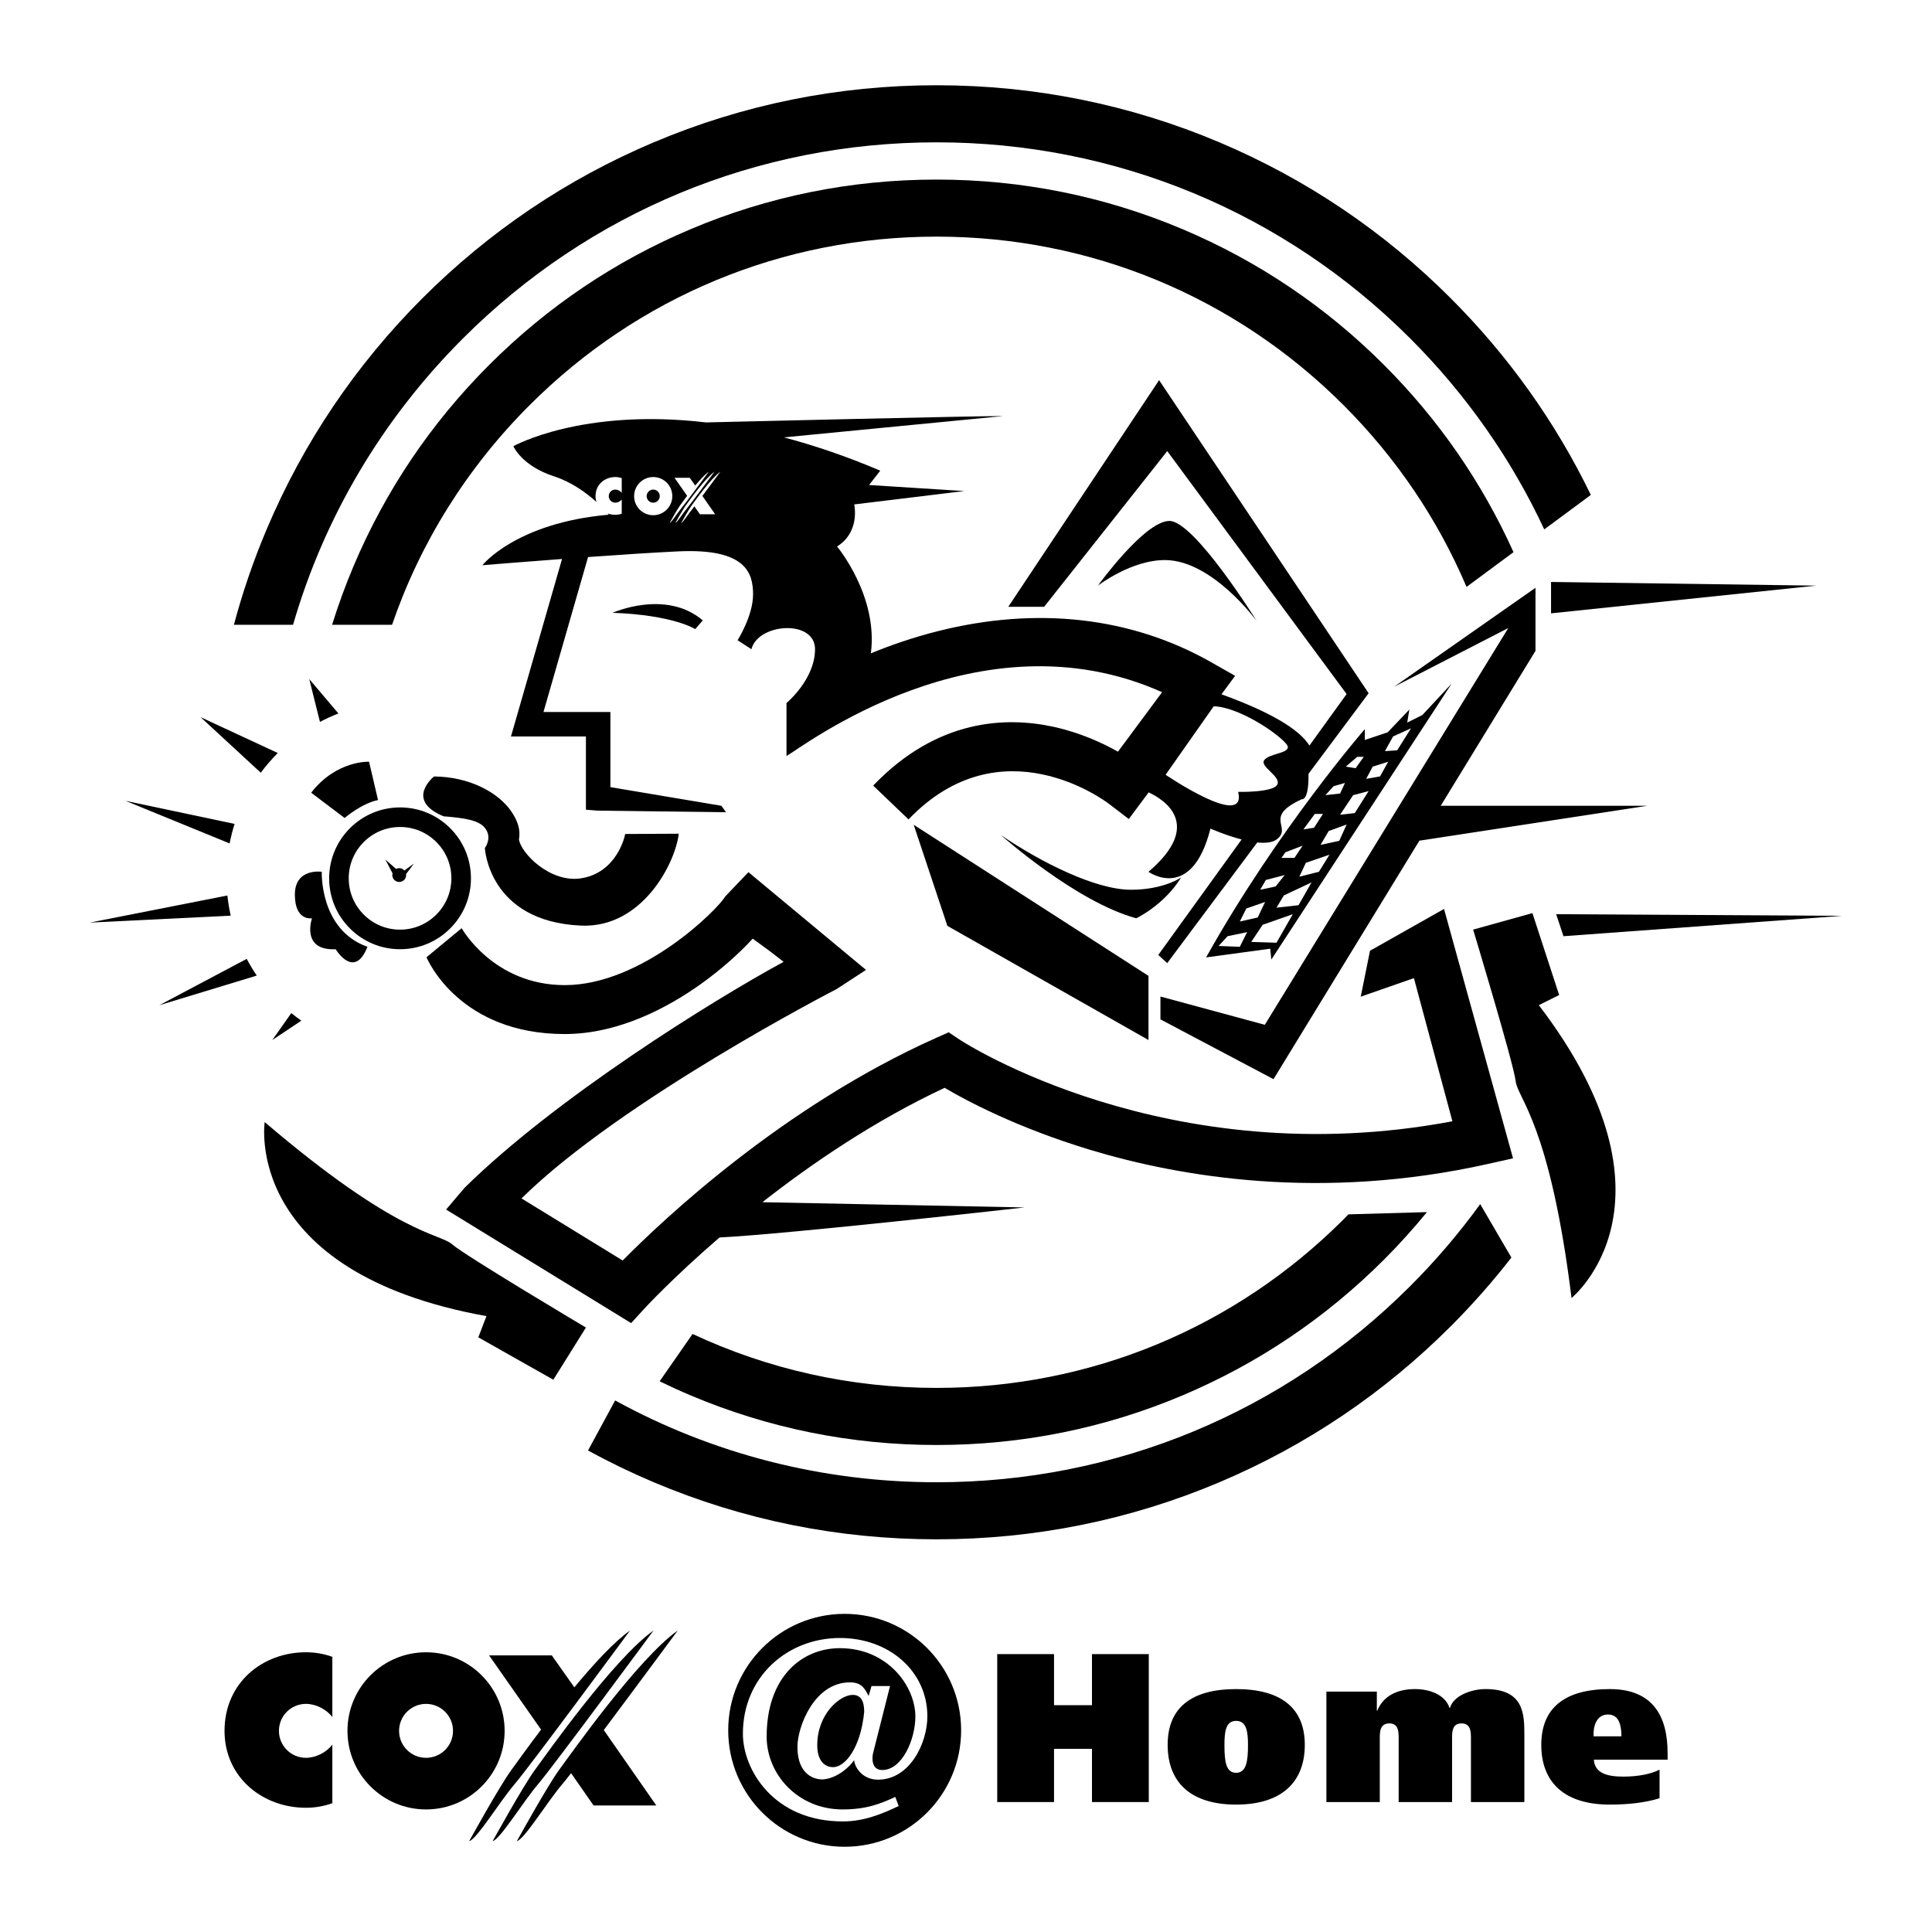 <?xml version="1.0" encoding="utf-8"?>
<!-- Generator: Adobe Illustrator 13.0.0, SVG Export Plug-In . SVG Version: 6.00 Build 14948)  -->
<!DOCTYPE svg PUBLIC "-//W3C//DTD SVG 1.0//EN" "http://www.w3.org/TR/2001/REC-SVG-20010904/DTD/svg10.dtd">
<svg version="1.0" id="Layer_1" xmlns="http://www.w3.org/2000/svg" xmlns:xlink="http://www.w3.org/1999/xlink" x="0px" y="0px"
	 width="192.756px" height="192.756px" viewBox="0 0 192.756 192.756" enable-background="new 0 0 192.756 192.756"
	 xml:space="preserve">
<g>
	<polygon fill-rule="evenodd" clip-rule="evenodd" fill="#FFFFFF" points="0,0 192.756,0 192.756,192.756 0,192.756 0,0 	"/>
	<path fill-rule="evenodd" clip-rule="evenodd" d="M136.548,69.165l-20.905-31.236l-15.048,22.614h3.578l12.283-15.537
		l17.896,24.241l-3.712,5.141c-0.777-1.278-3.03-3.037-8.774-5.119c0.829-1.119,1.365-1.841,1.365-1.841l-2.398-1.361
		c-7.939-4.506-17.345-5.583-27.197-3.112c-2.573,0.645-4.857,1.45-6.75,2.23c0.75-5.738-3.374-10.661-3.374-10.661
		c2.208-1.37,1.78-3.881,1.715-4.197l10.975-1.334l-9.495-0.603l1.117-1.431c-3.427-1.457-6.634-2.536-9.616-3.321l21.898-2.129
		c-3.116,0-25.719,0.542-29.67,0.636c-12.423-1.46-19.217,2.374-19.217,2.374s0.813,1.952,4.067,3.009
		c1.791,0.582,3.26,1.681,4.22,2.552c-0.058-0.179-0.089-0.373-0.089-0.581c0-1.166,0.92-1.905,1.973-1.905
		c0.225,0,0.44,0.039,0.641,0.11v1.46c-0.146-0.191-0.402-0.319-0.641-0.319c-0.361,0-0.654,0.292-0.654,0.654
		s0.292,0.654,0.654,0.654c0.239,0,0.495-0.128,0.641-0.319v1.419c-0.2,0.072-0.416,0.111-0.641,0.111
		c-0.264,0-0.52-0.047-0.755-0.134c0.066,0.078,0.101,0.121,0.101,0.121c-9.273,0.813-12.608,5.043-12.608,5.043
		s3.573-0.297,7.948-0.625l-5.095,17.708h7.478v7.308l1.123,0.09l12.852,0.163l-0.455-0.643l-11.079-1.862v-7.497h-6.676
		l4.448-15.458c3.171-0.228,6.47-0.446,8.979-0.566c6.833-0.325,7.483,2.196,7.483,4.311s-1.545,4.555-1.545,4.555l1.383,0.895
		c0.65-2.603,6.344-3.01,6.344,0c0,3.009-2.847,5.369-2.847,5.369v5.287c1.464-0.79,19.151-14.55,37.474-6.369l-4.403,5.936
		c-1.51-0.851-3.743-1.894-6.417-2.479c-4.674-1.024-11.591-0.839-18.005,5.862l3.526,3.375c9.208-9.621,19.575-1.879,20.011-1.544
		l1.967,1.505c0.002,0.002,0.811-1.085,1.979-2.659c1.506,0.699,5.537,3.184-0.017,7.925c0,0,4.312,3.091,6.183-4.312
		c0,0,1.495,0.667,3.111,1.086l-8.317,11.522l0.895,0.813l8.983-12.038c0.811,0.084,1.533,0.02,1.971-0.326
		c1.546-1.22-1.437-2.197,2.468-3.986c0,0,0.72,0.215,0.67-2.533L136.548,69.165L136.548,69.165z"/>
	<path fill-rule="evenodd" clip-rule="evenodd" d="M140.706,33.776c5.614,5.615,10.106,12.053,13.365,19.042l4.648-3.44
		c-3.527-7.271-8.221-13.86-13.987-19.627c-6.661-6.661-14.418-11.891-23.056-15.544c-8.945-3.783-18.445-5.701-28.235-5.701
		c-9.791,0-19.291,1.918-28.235,5.701c-8.638,3.654-16.396,8.884-23.056,15.544c-6.661,6.661-11.891,14.418-15.544,23.056
		c-1.316,3.112-2.406,6.292-3.269,9.527h5.901c3.097-10.683,8.855-20.473,16.938-28.556c12.625-12.625,29.411-19.578,47.265-19.578
		C111.295,14.198,128.081,21.151,140.706,33.776L140.706,33.776z"/>
	<path fill-rule="evenodd" clip-rule="evenodd" d="M147.68,120.133c-2.084,2.879-4.412,5.611-6.974,8.174
		c-12.625,12.625-29.411,19.578-47.265,19.578c-11.393,0-22.35-2.832-32.069-8.162l-2.705,4.994c2.118,1.158,4.298,2.211,6.539,3.16
		c8.944,3.783,18.444,5.701,28.235,5.701c9.79,0,19.29-1.918,28.235-5.701c8.638-3.654,16.395-8.885,23.056-15.545
		c2.174-2.174,4.194-4.465,6.059-6.865L147.68,120.133L147.68,120.133z"/>
	<path fill-rule="evenodd" clip-rule="evenodd" d="M134.052,40.43c5.293,5.293,9.422,11.438,12.266,18.125l4.685-3.466
		c-3.142-6.965-7.484-13.245-12.924-18.684c-5.797-5.797-12.548-10.348-20.064-13.527c-7.785-3.293-16.052-4.962-24.572-4.962
		s-16.788,1.669-24.572,4.962c-7.518,3.179-14.268,7.73-20.064,13.527c-5.797,5.796-10.349,12.547-13.528,20.064
		c-0.815,1.926-1.529,3.881-2.145,5.863h5.982c2.801-8.154,7.441-15.626,13.716-21.902c10.848-10.848,25.27-16.822,40.611-16.822
		C108.781,23.608,123.204,29.583,134.052,40.43L134.052,40.43z"/>
	<path fill-rule="evenodd" clip-rule="evenodd" d="M134.534,121.156c-0.16,0.166-0.319,0.332-0.482,0.494
		c-10.848,10.848-25.271,16.822-40.61,16.822c-8.554,0-16.821-1.859-24.344-5.383l-3.286,4.723c1.004,0.488,2.023,0.955,3.057,1.393
		c7.784,3.293,16.052,4.963,24.572,4.963s16.787-1.67,24.572-4.963c7.517-3.18,14.268-7.73,20.064-13.527
		c1.517-1.518,2.946-3.102,4.29-4.746L134.534,121.156L134.534,121.156z"/>
	<path fill-rule="evenodd" clip-rule="evenodd" d="M33.765,71.183l-2.909-3.428l1.066,4.268
		C32.518,71.709,33.132,71.428,33.765,71.183L33.765,71.183z"/>
	<path fill-rule="evenodd" clip-rule="evenodd" d="M27.713,75.127l-7.703-3.577l6.007,5.545
		C26.534,76.398,27.101,75.74,27.713,75.127L27.713,75.127z"/>
	<path fill-rule="evenodd" clip-rule="evenodd" d="M23.406,82.202l-10.879-2.3L22.91,84.15
		C23.039,83.486,23.205,82.836,23.406,82.202L23.406,82.202z"/>
	<path fill-rule="evenodd" clip-rule="evenodd" d="M22.687,89.343L8.948,92.049l14.07-0.693
		C22.87,90.698,22.759,90.026,22.687,89.343L22.687,89.343z"/>
	<path fill-rule="evenodd" clip-rule="evenodd" d="M24.614,95.667l-8.726,4.626l9.731-2.959
		C25.255,96.799,24.919,96.242,24.614,95.667L24.614,95.667z"/>
	<path fill-rule="evenodd" clip-rule="evenodd" d="M29.064,101.076l-1.896,2.686l2.897-1.93
		C29.723,101.592,29.389,101.34,29.064,101.076L29.064,101.076z"/>
	<path fill-rule="evenodd" clip-rule="evenodd" d="M58.458,132.449c0,0-12.039-7.158-13.34-8.297
		c-1.302-1.139-5.369-0.812-18.709-12.201c0,0-2.277,14.967,22.125,19.359l-0.813,2.115l7.484,4.23L58.458,132.449L58.458,132.449z"
		/>
	<path fill-rule="evenodd" clip-rule="evenodd" d="M146.975,92.747c0,0,4.054,13.407,4.245,15.126
		c0.192,1.719,3.413,4.223,5.572,21.629c0,0,11.781-9.508-3.263-29.217l2.028-1.012l-2.668-8.172L146.975,92.747L146.975,92.747z"/>
	<polygon fill-rule="evenodd" clip-rule="evenodd" points="91.159,82.288 94.521,92.375 114.585,103.762 114.585,97.363 
		91.159,82.288 	"/>
	<path fill-rule="evenodd" clip-rule="evenodd" d="M136.169,72.744c0,0-8.677,9.978-15.835,22.776l6.398-0.868l0.108,1.084
		l18.004-27.548l-2.928,3.145l-1.519,0.759l0.217-1.301l-2.169,2.277l-2.277,0.759V72.744L136.169,72.744z"/>
	<polygon fill-rule="evenodd" clip-rule="evenodd" fill="#FFFFFF" points="123.695,94.462 124.428,92.999 122.476,93.405 
		121.581,94.381 123.695,94.462 	"/>
	<polygon fill-rule="evenodd" clip-rule="evenodd" fill="#FFFFFF" points="124.835,93.975 125.974,92.267 128.983,91.209 
		127.356,94.056 124.835,93.975 	"/>
	<polygon fill-rule="evenodd" clip-rule="evenodd" fill="#FFFFFF" points="125.485,91.534 126.218,89.989 124.347,90.64 
		123.695,91.941 125.485,91.534 	"/>
	<polygon fill-rule="evenodd" clip-rule="evenodd" fill="#FFFFFF" points="127.356,90.558 128.088,89.338 130.854,88.037 
		129.553,90.314 127.356,90.558 	"/>
	<polygon fill-rule="evenodd" clip-rule="evenodd" fill="#FFFFFF" points="127.274,88.443 128.17,87.304 126.299,87.792 
		125.729,88.769 127.274,88.443 	"/>
	<polygon fill-rule="evenodd" clip-rule="evenodd" fill="#FFFFFF" points="130.284,86.084 129.634,87.467 131.586,86.979 
		132.644,85.271 130.284,86.084 	"/>
	<polygon fill-rule="evenodd" clip-rule="evenodd" fill="#FFFFFF" points="129.146,85.596 129.959,84.376 128.251,85.027 
		127.845,85.596 129.146,85.596 	"/>
	<polygon fill-rule="evenodd" clip-rule="evenodd" fill="#FFFFFF" points="131.749,84.294 132.562,82.912 134.353,82.261 
		133.619,83.888 131.749,84.294 	"/>
	<polygon fill-rule="evenodd" clip-rule="evenodd" fill="#FFFFFF" points="131.099,82.586 131.993,81.204 131.18,81.204 
		130.041,82.749 131.099,82.586 	"/>
	<polygon fill-rule="evenodd" clip-rule="evenodd" fill="#FFFFFF" points="132.237,79.333 133.051,78.438 134.189,78.113 
		133.701,79.17 132.237,79.333 	"/>
	<polygon fill-rule="evenodd" clip-rule="evenodd" fill="#FFFFFF" points="133.701,81.285 135.003,79.333 136.548,78.926 
		135.165,81.123 133.701,81.285 	"/>
	<polygon fill-rule="evenodd" clip-rule="evenodd" fill="#FFFFFF" points="136.305,77.706 136.955,76.486 138.5,75.998 
		137.688,77.462 136.305,77.706 	"/>
	<polygon fill-rule="evenodd" clip-rule="evenodd" fill="#FFFFFF" points="134.271,76.486 135.409,75.51 136.061,75.51 
		135.247,76.648 134.271,76.486 	"/>
	<polygon fill-rule="evenodd" clip-rule="evenodd" fill="#FFFFFF" points="138.175,74.94 138.988,73.476 140.778,72.663 
		139.396,74.859 138.175,74.94 	"/>
	<path fill-rule="evenodd" clip-rule="evenodd" d="M109.542,58.428c0,0,4.609-6.399,7.104-6.454c2.494-0.054,8.73,9.978,8.73,9.978
		s-4.382-5.999-9.056-6.073C112.904,55.825,109.542,58.428,109.542,58.428L109.542,58.428z"/>
	<path fill-rule="evenodd" clip-rule="evenodd" d="M99.862,83.319c0,0,7.483,6.67,13.503,8.297c0,0,2.766-1.301,4.474-4.067
		c0,0-1.785,1.237-5.043,1.221C109.297,88.75,103.93,86.084,99.862,83.319L99.862,83.319z"/>
	<path fill-rule="evenodd" clip-rule="evenodd" fill="#FFFFFF" d="M121.093,70.466l-4.8,6.833c0,0,8.135,5.531,7.24,1.708
		c0,0,3.498,0.082,3.904-0.732c0.407-0.813-1.789-1.79-1.302-2.44c0.488-0.651,2.359-0.651,2.359-1.301
		C128.495,73.883,123.94,70.548,121.093,70.466L121.093,70.466z"/>
	<path fill-rule="evenodd" clip-rule="evenodd" d="M136.685,94.856l-0.924,4.582l5.306-1.848l3.84,14.281
		c-28.474,5.367-48.927-7.99-49.136-8.129l-1.12-0.748c-0.003-0.002-1.232,0.547-1.232,0.547
		c-15.312,6.836-27.31,18.182-31.293,22.221l-10.095-6.195c9.919-9.787,31.228-20.781,31.457-20.898l2.914-1.901l-11.732-9.75
		l-2.313,2.42c-0.708,1.263-8.29,8.848-16.012,8.848c-7.138,0-10.29-5.692-10.284-5.679l-3.51,2.899
		c0.145,0.339,3.356,7.661,13.794,7.661c5.442,0,10.388-2.713,13.578-4.988c1.965-1.402,3.849-3.071,5.173-4.529
		c0.968,0.689,2.084,1.513,3.084,2.313c-7.081,3.845-22.729,13.574-31.83,22.544l-1.841,2.17l18.461,11.33l1.36-1.49
		c0.06-0.064,2.828-3.062,7.454-7.053c6.997-0.352,30.438-2.998,30.438-2.998l-26.158-0.523c4.975-3.9,11.231-8.158,18.18-11.41
		c2.174,1.281,7.228,3.979,14.512,6.184c8.927,2.699,23.062,5.137,39.716,1.406l2.484-0.555l-6.885-24.882L136.685,94.856
		L136.685,94.856z"/>
	<polygon fill-rule="evenodd" clip-rule="evenodd" points="154.748,58.062 154.748,61.193 181.206,58.428 154.748,58.062 	"/>
	<polygon fill-rule="evenodd" clip-rule="evenodd" points="141.612,83.873 164.367,80.39 143.743,80.39 153.196,64.935 
		153.196,58.644 139.097,68.514 150.484,62.657 126.19,102.244 115.778,99.424 115.778,101.703 127.058,107.668 141.612,83.873 	"/>
	<polygon fill-rule="evenodd" clip-rule="evenodd" points="155.257,91.209 155.989,93.405 183.809,91.372 155.257,91.209 	"/>
	<path fill-rule="evenodd" clip-rule="evenodd" d="M44.247,81.441c2.076,0.179,3.585,0.352,4.212,1.27
		c0.646,0.946-0.085,1.896-0.085,1.896s0.355,7.334,9.596,7.741c6.096,0.269,9.412-6.223,9.75-9.169l-5.347,0.029
		c-0.028,0.23-0.833,3.862-4.404,4.422c-3.065,0.481-5.987-2.496-6.192-3.873c0.161-0.914-0.072-1.832-0.836-2.903
		c-1.264-1.771-4.068-3.358-7.636-3.386C43.306,77.468,40.342,79.815,44.247,81.441L44.247,81.441z"/>
	<path fill-rule="evenodd" clip-rule="evenodd" d="M39.913,94.703c1.889,0,3.666-0.735,5.001-2.072
		c1.336-1.335,2.072-3.112,2.072-5.001s-0.735-3.666-2.072-5.001c-1.335-1.336-3.112-2.072-5.001-2.072
		c-3.9,0-7.073,3.173-7.073,7.073c0,1.889,0.736,3.666,2.072,5.001C36.247,93.967,38.023,94.703,39.913,94.703L39.913,94.703z"/>
	<path fill-rule="evenodd" clip-rule="evenodd" fill="#FFFFFF" d="M34.792,87.63c0-1.368,0.533-2.654,1.5-3.621
		c0.967-0.968,2.253-1.5,3.621-1.5c1.368,0,2.654,0.532,3.621,1.5c0.967,0.967,1.5,2.252,1.5,3.621c0,2.824-2.297,5.121-5.121,5.121
		c-1.368,0-2.654-0.532-3.621-1.5S34.792,88.998,34.792,87.63L34.792,87.63z"/>
	<path fill-rule="evenodd" clip-rule="evenodd" d="M37.716,79.821l-0.895-3.823c0,0-3.253-0.163-5.775,3.091l3.335,2.521
		C34.381,81.61,36.089,80.146,37.716,79.821L37.716,79.821z"/>
	<path fill-rule="evenodd" clip-rule="evenodd" d="M36.659,94.462c-4.799-1.708-4.555-7.483-4.555-7.483s-2.685-0.407-2.685,2.277
		s1.708,2.359,1.708,2.359s-1.139,3.253,2.359,3.091C33.486,94.707,35.357,97.797,36.659,94.462L36.659,94.462z"/>
	<path fill-rule="evenodd" clip-rule="evenodd" d="M41.295,86.166l-0.952,0.68c-0.126-0.141-0.308-0.231-0.512-0.231
		c-0.114,0-0.22,0.03-0.315,0.079l-1.068-0.935l0.718,1.371c-0.015,0.056-0.025,0.114-0.025,0.175c0,0.381,0.309,0.69,0.69,0.69
		s0.69-0.309,0.69-0.69c0-0.032-0.005-0.062-0.01-0.094L41.295,86.166L41.295,86.166z"/>
	<path fill-rule="evenodd" clip-rule="evenodd" d="M61.116,61.139c0,0,5.314-2.386,9.002,0.759l-0.759,0.868
		C69.359,62.766,67.189,61.356,61.116,61.139L61.116,61.139z"/>
	<path fill-rule="evenodd" clip-rule="evenodd" d="M34.667,172.688c0-4.33,3.51-7.84,7.84-7.84c4.33,0,7.84,3.51,7.84,7.84
		s-3.51,7.84-7.84,7.84C38.177,180.527,34.667,177.018,34.667,172.688L34.667,172.688z"/>
	<path fill-rule="evenodd" clip-rule="evenodd" d="M33.158,174.062c-0.601,0.787-1.654,1.316-2.638,1.316
		c-1.486,0-2.691-1.205-2.691-2.691s1.205-2.691,2.691-2.691c0.984,0,2.037,0.527,2.638,1.314v-6.008
		c-0.824-0.295-1.712-0.455-2.638-0.455c-4.33,0-8.119,3.041-8.119,7.84c0,4.633,3.789,7.674,8.119,7.674
		c0.926,0,1.813-0.16,2.638-0.455V174.062L33.158,174.062z"/>
	<path fill-rule="evenodd" clip-rule="evenodd" d="M57.303,168.346l-2.25-3.188h-6.257l5.187,7.404
		c-1.435,1.9-2.542,3.455-2.953,4.014c-1.159,1.572-4.22,7.115-4.22,7.115c0.745-0.166,3.061-3.973,4.551-5.709
		c1.489-1.738,11.5-15.307,11.5-15.307C61.27,163.803,59.239,166.008,57.303,168.346L57.303,168.346z"/>
	<path fill-rule="evenodd" clip-rule="evenodd" d="M49.152,183.691c0,0,3.062-5.543,4.22-7.115c1.159-1.572,7.86-11.088,11.832-13.9
		c0,0-10.012,13.568-11.501,15.307C52.214,179.719,49.897,183.525,49.152,183.691L49.152,183.691z"/>
	<path fill-rule="evenodd" clip-rule="evenodd" d="M67.619,162.676c-3.971,2.812-10.674,12.328-11.832,13.9s-4.22,7.115-4.22,7.115
		c0.745-0.166,3.062-3.973,4.551-5.709c0.177-0.205,0.473-0.578,0.858-1.074l2.245,3.225h6.258l-5.24-7.525
		C63.57,168.164,67.619,162.676,67.619,162.676L67.619,162.676z"/>
	<path fill-rule="evenodd" clip-rule="evenodd" fill="#FFFFFF" d="M39.816,172.688c0-1.486,1.205-2.691,2.691-2.691
		s2.691,1.205,2.691,2.691s-1.205,2.691-2.691,2.691S39.816,174.174,39.816,172.688L39.816,172.688z"/>
	<path fill-rule="evenodd" clip-rule="evenodd" fill="#FFFFFF" d="M69.363,48.443l-0.547-0.774h-1.521l1.261,1.799
		c-0.349,0.462-0.618,0.84-0.718,0.976c-0.281,0.382-1.025,1.729-1.025,1.729c0.181-0.041,0.744-0.965,1.106-1.387
		c0.362-0.423,2.794-3.72,2.794-3.72C70.327,47.34,69.833,47.875,69.363,48.443L69.363,48.443z"/>
	<path fill-rule="evenodd" clip-rule="evenodd" fill="#FFFFFF" d="M67.382,52.173c0,0,0.744-1.347,1.025-1.729
		c0.281-0.382,1.91-2.695,2.875-3.378c0,0-2.433,3.297-2.795,3.72C68.125,51.208,67.563,52.132,67.382,52.173L67.382,52.173z"/>
	<path fill-rule="evenodd" clip-rule="evenodd" fill="#FFFFFF" d="M71.87,47.066c-0.965,0.683-2.594,2.996-2.875,3.378
		c-0.281,0.382-1.025,1.729-1.025,1.729c0.181-0.041,0.744-0.965,1.105-1.387c0.043-0.05,0.115-0.141,0.209-0.261l0.545,0.783h1.521
		l-1.273-1.829C70.886,48.399,71.87,47.066,71.87,47.066L71.87,47.066z"/>
	<path fill-rule="evenodd" clip-rule="evenodd" fill="#FFFFFF" d="M63.266,49.499c0-1.052,0.853-1.905,1.905-1.905
		c1.052,0,1.905,0.853,1.905,1.905c0,1.052-0.854,1.905-1.905,1.905C64.119,51.404,63.266,50.551,63.266,49.499L63.266,49.499z"/>
	<path fill-rule="evenodd" clip-rule="evenodd" d="M64.517,49.499c0-0.361,0.292-0.654,0.654-0.654c0.361,0,0.654,0.292,0.654,0.654
		s-0.293,0.654-0.654,0.654C64.81,50.153,64.517,49.86,64.517,49.499L64.517,49.499z"/>
	<polygon fill-rule="evenodd" clip-rule="evenodd" points="108.947,165.031 114.614,165.031 114.614,179.791 108.947,179.791 
		108.947,174.482 105.161,174.482 105.161,179.791 99.494,179.791 99.494,165.031 105.161,165.031 105.161,170.127 108.947,170.127 
		108.947,165.031 	"/>
	<path fill-rule="evenodd" clip-rule="evenodd" d="M123.327,168.52c4.441,0,6.853,1.861,6.853,5.562
		c0,3.807-2.411,5.963-6.853,5.963c-4.462,0-6.83-2.156-6.83-5.963C116.497,170.381,118.865,168.52,123.327,168.52L123.327,168.52z"
		/>
	<path fill-rule="evenodd" clip-rule="evenodd" fill="#FFFFFF" d="M123.327,176.873c1.036,0,1.185-1.186,1.185-2.791
		c0-1.312-0.148-2.391-1.185-2.391s-1.163,1.078-1.163,2.391C122.164,175.688,122.291,176.873,123.327,176.873L123.327,176.873z"/>
	<path fill-rule="evenodd" clip-rule="evenodd" d="M132.334,168.773h5.033v1.902h0.042c0.634-1.543,2.093-2.156,3.765-2.156
		c1.479,0,3.023,0.57,3.446,1.883h0.043c0.359-1.27,2.22-1.883,3.531-1.883c3.892,0,3.892,2.518,3.892,4.674v6.598h-5.33v-6.344
		c0-0.635,0-1.502-0.951-1.502c-0.931,0-0.931,0.867-0.931,1.502v6.344h-5.329v-6.344c0-0.635,0-1.502-0.931-1.502
		c-0.951,0-0.951,0.867-0.951,1.502v6.344h-5.329V168.773L132.334,168.773z"/>
	<path fill-rule="evenodd" clip-rule="evenodd" d="M159.019,175.562c0.085,1.373,1.375,1.691,2.94,1.691
		c1.459,0,2.77-0.254,3.615-0.697v2.854c-1.416,0.443-3.108,0.635-4.969,0.635c-4.462,0-6.831-2.156-6.831-5.963
		c0-3.701,2.369-5.562,6.831-5.562c4.271,0,5.772,2.664,5.772,6.387v0.656H159.019L159.019,175.562z"/>
	<path fill-rule="evenodd" clip-rule="evenodd" fill="#FFFFFF" d="M161.769,173.236c0-0.848-0.127-2.18-1.333-2.18
		c-1.227,0-1.501,1.312-1.438,2.18H161.769L161.769,173.236z"/>
	<path fill-rule="evenodd" clip-rule="evenodd" d="M84.273,184.252c6.417,0,11.619-5.203,11.619-11.619s-5.202-11.619-11.619-11.619
		c-6.417,0-11.619,5.203-11.619,11.619S77.857,184.252,84.273,184.252L84.273,184.252z"/>
	<path fill-rule="evenodd" clip-rule="evenodd" fill="#FFFFFF" d="M86.952,168.215H88.8l-1.691,6.689
		c-0.104,0.416-0.208,1.691,0.911,1.691c2.004,0,3.306-3.072,3.306-5.336c0-3.02-2.759-6.82-7.523-6.82
		c-3.853,0-7.314,2.916-7.314,8.824c0,3.775,3.124,7.264,7.575,7.264c2.343,0,3.749-0.547,5.258-1.25l0.338,0.91
		c-1.692,0.809-3.488,1.537-5.571,1.537c-6.924,0-9.97-5.182-9.97-8.746c0-5.701,4.451-9.555,9.684-9.555
		c4.919,0,8.72,3.332,8.72,7.811c0,2.707-1.771,6.324-4.92,6.324c-1.77,0-2.395-1.535-2.369-1.9h-0.052
		c-0.286,0.443-1.51,1.744-3.071,1.875c-0.755,0.025-2.551-0.365-2.551-3.254c0-1.979,1.666-6.43,5.232-6.43
		c1.249,0,1.51,0.703,1.874,1.354L86.952,168.215L86.952,168.215z"/>
	<path fill-rule="evenodd" clip-rule="evenodd" d="M85.077,169.1c-1.275,0-3.54,1.9-3.54,5.023c0,1.535,0.729,2.186,1.587,2.186
		c1.146,0,2.733-1.82,3.098-5.518C86.223,169.672,85.858,169.1,85.077,169.1L85.077,169.1z"/>
</g>
</svg>

